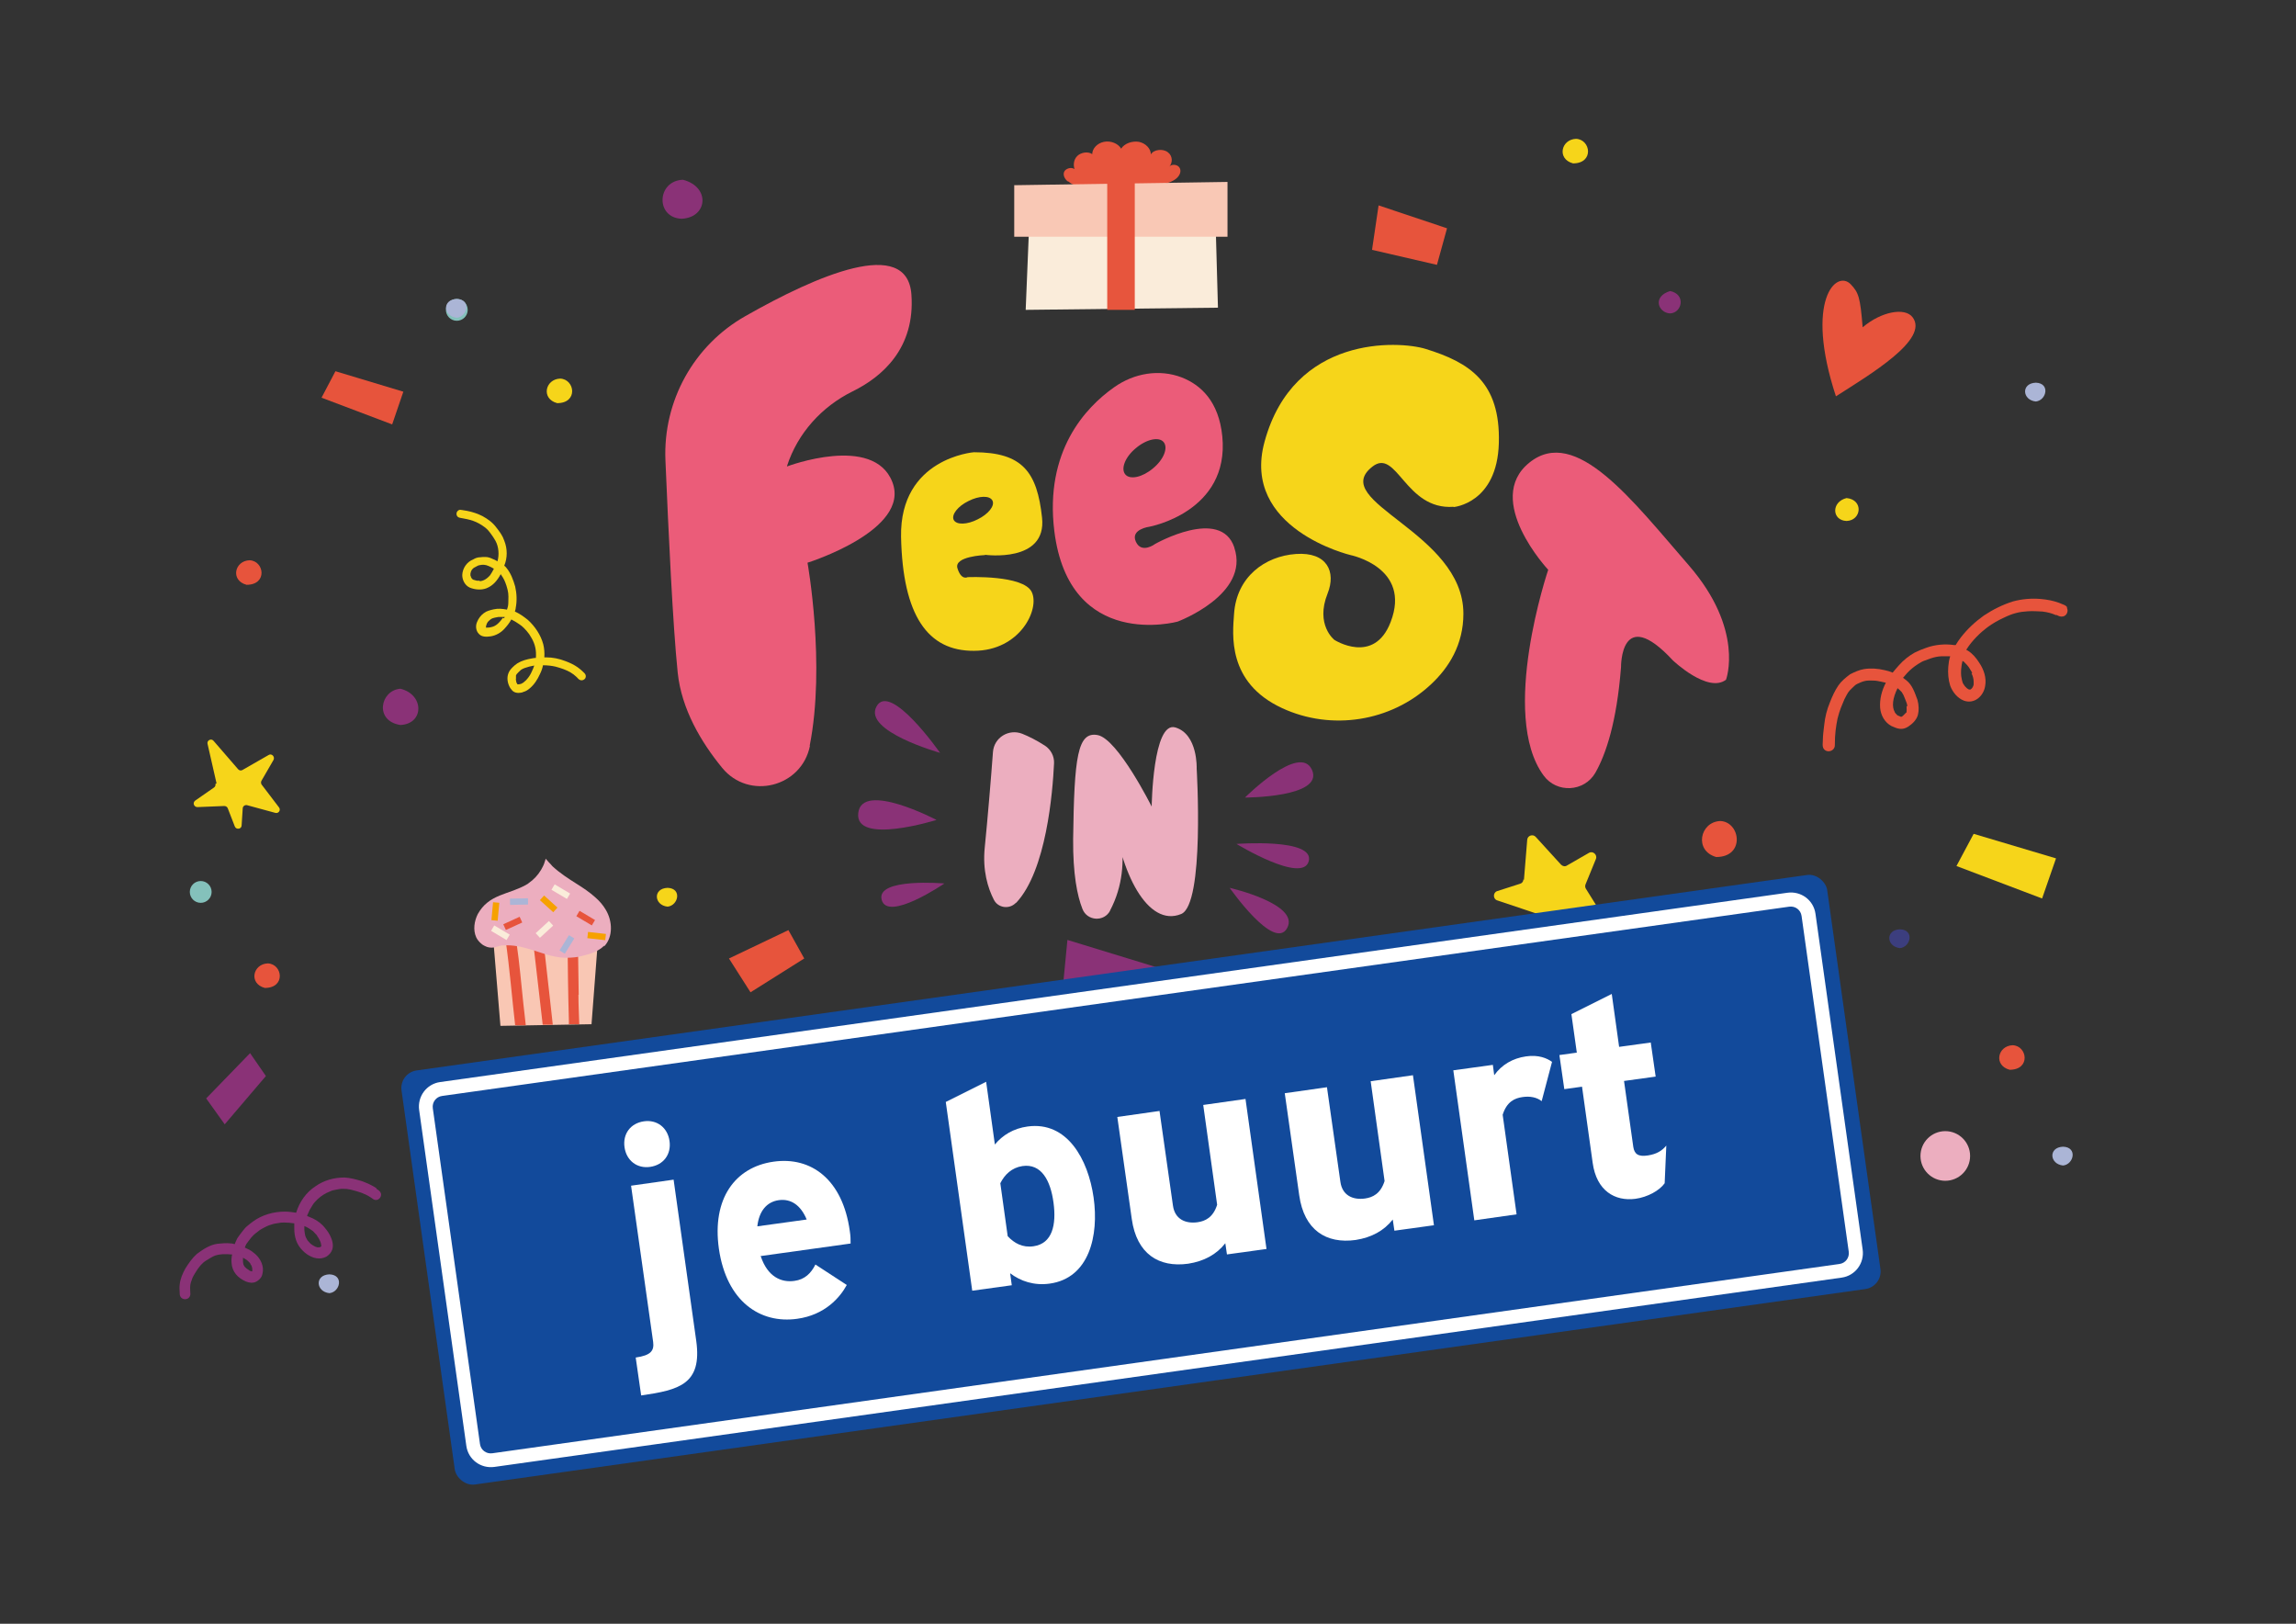 <?xml version="1.0" encoding="UTF-8"?>
<svg id="Layer_1" xmlns="http://www.w3.org/2000/svg" version="1.1" viewBox="0 0 841.9 595.3">
  <rect x="0" y="0" width="841.9" height="595.3" fill="#333333" stroke="none"/>
  <!-- Generator: Adobe Illustrator 29.5.1, SVG Export Plug-In . SVG Version: 2.1.0 Build 141)  -->
  <defs>
    <style>
      .st0 {
        fill: none;
      }

      .st1 {
        fill: #f9c8b5;
      }

      .st2 {
        fill: #f6d51a;
      }

      .st3 {
        fill: #124a9b;
      }

      .st4 {
        fill: #eb5c79;
      }

      .st5 {
        fill: #84c1bb;
      }

      .st6 {
        fill: #fff;
      }

      .st7 {
        fill: #abb5d6;
      }

      .st8 {
        fill: #f6a100;
      }

      .st9 {
        fill: #8a3277;
      }

      .st10 {
        fill: #faecda;
      }

      .st11 {
        fill: #ecaebf;
      }

      .st12 {
        fill: #e7553d;
      }

      .st13 {
        fill: #3c3e7e;
      }

      .st14 {
        fill: #f9c7b4;
      }

      .st15 {
        fill: #e7543c;
      }
    </style>
  </defs>
  <g>
    <path class="st2" d="M191.8,253.7c.9-.2,1.7-.7,2.4-1.3,1.7-1.4,2.9-3.3,3.8-5.3.5-1,.9-2.1,1.1-3.2,1.7,0,3.3.2,4.6.5,2.5.7,3.6,1.1,5.3,2,1.4.9,1.3.8,2.3,1.7.5.4.8,1,1.4,1.2.7.3,1.5,0,1.9-.6.5-1,0-1.7-.7-2.3-.6-.6-1.3-1.2-2-1.7-1.4-1-2.9-1.7-4.5-2.3-2.3-.9-4.7-1.4-7.1-1.4-.2,0-.5,0-.7,0,.1-1.6,0-3.2-.4-4.8-.9-3.4-3-6.5-5.6-8.9-1.5-1.2-3-2.3-4.8-3.1.1-.4.3-.9.3-1.3.5-2.6.4-5.3-.2-7.9-.7-2.4-1.6-4.9-3.2-6.8-.2-.3-.5-.6-.8-.8,1.2-2.9,1.2-6.2,0-9.2-.6-1.8-1.7-3.3-2.9-4.8-1.3-1.8-3.1-3.1-5.1-4.2-1.8-.9-3.6-1.5-5.6-1.9-.6-.1-1.2-.2-1.8-.3-.5-.1-1-.2-1.4.1-1.1.7-.9,2.4.4,2.7,4,.7,6.2,1.2,9.4,3.6,1.3,1.1,1.3,1.3,2.1,2.3.6.8,1.2,1.7,1.7,2.6,1.2,2.2,1.4,5.2.7,7.5-.1,0-.2-.1-.3-.2-.5-.3-1-.5-1.5-.7-.8-.4-1.7-.7-2.6-.7-.6,0-1.3,0-1.9.1-.9,0-1.8.3-2.6.8-2.3.9-3.9,3.2-4,5.7,0,1.9,1,3.8,2.7,4.6,1.9.8,4.2,1,6.1.3,2.6-1,4.1-3,5.3-5.2,0,0,0,0,0,0,1.3,1.9,1.5,2.5,2.1,4.2.7,2.3.8,3.1.7,5.7,0,1.4-.1,1.9-.5,3.1-1.6-.3-3.2-.5-4.9-.1-1.3.3-2.6.6-3.6,1.4-1.1.8-2,2-2.5,3.3-.6,1.4-.4,3.2.7,4.3,1.1,1.2,2.8,1.1,4.3.9,1.9-.3,3.7-1.3,5-2.7,1-1.1,1.9-2.2,2.6-3.5.4.2.9.5,1.6.9,2,1.3,2.4,1.5,4,3.3,1,1.2.9,1.1,1.8,2.6,1.4,2.4,1.8,4.7,1.6,7.3-.5,0-1,.1-1.5.2-1.8.3-3.7.8-5.3,1.8-.6.4-1.2.9-1.7,1.4-.7.7-1.3,1.4-1.6,2.3-.6,1.6-.3,3.4.4,4.8.5,1,.5.7.8,1.2,1,1.3,2.6,1.3,4.1.9ZM175.9,212.9c-.2,0-.5,0-.7,0-.2,0-.5,0-.7-.1-1.1-.3-.9-.2-1.3-.5,0,0-.2-.1-.2-.2,0-.1-.2-.3-.3-.5,0-.2-.1-.4-.2-.6,0-.2,0-.5,0-.7.2-1,.2-.7.4-1.2.3-.4.1-.3.8-.9.5-.3,1-.5,1.5-.8.4-.2.8-.2,1.3-.3h-.2c.5,0,.9-.1,1.4,0,.6,0,2.1.6,3.4,1.4-.4.8-.9,1.7-1.4,2.4-1.4,1.6-2.7,2.1-3.8,2.2ZM184.4,226.5c-.3.4-.9,1.3-1.9,2.2-.6.5-1.3,1-2.3,1.2-1,.2-.7.2-2,.2,0,0,0,0,0,0,0,0,0,0,0,0,0,0,0,0,0,0,0,0,0,0,0,0,0,0,0,0,0-.1,0,0,0-.1,0-.2,0,0,0-.2,0-.2.3-1,.3-1,.5-1.3.2-.3,0-.2.8-.9.8-.7,1-.8,3.2-1.2,0,0,1.9,0,2.2,0,0,0,.1,0,.2,0-.1.2-.2.3-.3.5ZM189.2,249.1c0-.2,0-.4,0-.6,0,0,0-.1,0-.2,0-.1,0-.2,0-.3,0-.1,0-.2,0-.3,0-.2.2-.4.3-.6.4-.5.9-.9,1.3-1.3,0,0,.1-.1.2-.2.4-.3.9-.5,1.4-.7,1.1-.4,2.3-.7,3.5-.9-.4,1.1-.3.9-.9,2.2-.4.9-.9,1.8-1.6,2.6-.3.4-.7.8-1.1,1.1-.5.4-.2.3-1.2.8-1.1.2-.5.2-1.3.2,0,0,0,0,0,0,0,0-.1-.1-.2-.2,0,0,0,0,0-.1-.1-.2-.2-.3-.3-.5,0,0,0-.2,0-.3,0-.2-.1-.4-.2-.7Z"/>
    <path class="st15" d="M758.1,222.8c-.3-.5-.8-.9-1.4-1.1-.6-.2-1.1-.5-1.7-.7-2.2-.8-4.4-1.2-6.7-1.4-3.4-.3-6.9,0-10.2.9-3.8,1.2-7.4,3-10.7,5.2-3.2,2.3-6,4.9-8.4,8-.7.9-1.3,1.8-1.9,2.8-.2,0-.3,0-.5,0-3.4-.5-7-.2-10.3,1-1.5.5-2.9,1.1-4.3,1.8-2.1,1.2-4,2.7-5.6,4.5-.8.9-1.6,1.8-2.4,2.8-.9-.4-1.9-.7-2.9-.9-2.5-.6-5-.8-7.6-.4-1.8.3-3.5,1.1-5.1,1.9-1.6,1.2-3.2,2.5-4.3,4.1-1.3,1.9-2.3,4.1-3.1,6.2-1.1,2.6-1.8,5.4-2.1,8.3-.2,1.9-.5,3.8-.5,5.7,0,.9-.2,1.8.1,2.6.9,2.2,4.3,1.5,4.3-.9,0-4.2.4-6.8,1-9.8.8-3.2,1.7-5.1,2.5-7,1.3-2.5,1.3-2.7,2.9-4.2,1.5-1.4,1-1.1,3-2,.7-.3,1.8-.7,3-.7,2.7,0,2.5,0,4.5.4.6.1,1.2.3,1.8.4-1.5,2.9-2.3,6-2.1,9.1.2,2.8,1.7,5.5,4.2,6.8,2.2,1,3.9,1.6,6.1.2,1.5-1,2.9-2.3,3.5-4.1.5-1.9.4-3.9-.1-5.7-1-2.6-1.8-5.4-4.1-7.2-.4-.3-.8-.6-1.2-.9.9-1.1,2.1-2.5,3.5-3.6.8-.7,3.3-2.4,4.4-2.7,3.6-1.4,5-1.7,8.1-1.6.7,0,1.1,0,1.3,0-.4,1.2-.6,2.5-.7,3.8-.2,2.3,0,4.8.7,7,.9,2.4,2.7,4.6,5.1,5.5,3.8,1.3,7.1-1.7,7.7-5.3.6-3.1-.5-6.2-2.2-8.7-1.1-1.7-2.4-3.3-4.2-4.4-.2,0-.3-.2-.5-.3,2.1-3.4,5.3-6.4,7.7-8.2,1.9-1.4,4-2.6,6.2-3.6,3.1-1.5,5.4-2.1,8.7-2.3,1.8-.1,3.5,0,5.3.1,1.7.2,3.4.6,4.9,1.3,0,0,.1,0,.2,0,0,0,.1,0,.2,0,.7.4,1.5.7,2.3.5,1.4-.3,2.1-2.1,1.3-3.3ZM699.1,258.9c.1,1.4,0,1.5,0,1.9,0,0,0,.2,0,.3,0,0-.1.2-.2.2-.4.4-.8.8-1.2,1.2-.2.1-.3.2-.5.3,0,0,0,0,0,0,0,0,0,0,0,0-.3,0-.6-.2-.8-.3-.2,0-.3-.1-.5-.2,0,0,0,0,0,0,0,0-.2,0-.3-.2-.3-.3-.6-.6-.8-.9,0,0,0,0,0-.1-1.2-2-.8-5.2,1-8.8.5.4.9.8,1.5,1.4,1,1.6.6,1.1,1.4,2.9.3.7.6,1.5.7,2.3ZM722.9,246.8c.5,1,.8,2.1.8,3.1,0,.2,0,.4,0,.7,0,0,0,.2,0,.3,0,.2-.1.5-.2.7-.1.2-.2.5-.4.7,0,0,0,0,0,0,0,0-.2.2-.3.3,0,0-.2.1-.3.2,0,0,0,0,0,0,0,0-.1,0-.2,0-.1,0-.2,0-.3,0,0,0,0,0,0,0,0,0,0,0,0,0-.3-.2-.6-.3-.8-.5-.2-.2-.4-.4-.6-.6,0,0,0,0-.1-.1-1.1-1.6-.7-1-1.1-2.3-.2-1.1-.4-1.5-.3-3.8.1-1.3.3-2.3.5-3.2.2.1.3.2.5.3.1,0,.2.2.3.3,1.5,1.5,1.4,1.5,2.8,3.8Z"/>
    <path class="st9" d="M138,435.6c-1.6-1.1-3.5-1.9-5.4-2.6-2-.6-4.2-1.2-6.3-1.3-3.8,0-7.5,1-10.6,3.2-3.4,2.2-5.9,5.7-7.1,9.7-1.4-.2-2.8-.4-4.2-.4-4.1,0-8.3,1.2-11.6,3.6-.8.6-1.6,1.2-2.4,1.9-.7.6-1.2,1.4-1.8,2.1-.5.7-1.1,1.4-1.6,2.2-.3.7-.7,1.4-.9,2.1-.3,0-.6-.1-1-.2-2.6-.3-3.6,0-5.4.1-2.8.4-5.2,2-7.5,3.7-1.7,1.5-3,3.4-4.2,5.3-1,1.8-1.9,3.8-2.1,5.9-.2,1.1,0,2.3,0,3.4,0,2.6,3.7,2.7,3.9.2-.1-2.3-.2-3.1.2-4.4.7-2,.5-1.6,1.5-3.3,1.4-2.4,2.8-3.9,4-4.6,1.1-.7,2.2-1.4,3.4-1.9,1.9-.5,1.5-.3,2.9-.5,1,0,2,0,3,.1.1,0,.2,0,.3,0-.2,1-.3,2.1-.2,3.1.2,3.3,2.3,5.5,5.2,6.8,1.2.5,2.6.7,3.8.1.8-.4,1.4-1,1.9-1.7.4-.7.5-1.5.6-2.2.2-2.7-1.4-5.3-3.5-6.8-.9-.8-2-1.3-3.1-1.8,0-.1,0-.2.1-.4.4-.9.2-.7,1.3-2.1.9-1.2,1-1.3,1.3-1.6.6-.7,1.4-1.3,2.2-1.9.9-.7.2-.2,1.5-1,1.7-.9,1.5-.8,2.5-1.2.9-.3,1.8-.6,2.7-.7,1.8-.3,1.6-.3,2.8-.3,1.2,0,2.4.1,3.7.3,0,.6,0,1.2,0,1.8,0,3.2.8,6,3.2,8.3.9.9,1.9,1.6,3,2.1.6.3,1.3.5,2,.6.6.1,1.2.1,1.8,0,.6-.1,1.2-.3,1.8-.6.9-.6,1.7-1.4,2.1-2.5.6-1.8,0-3.7-.8-5.3-.7-1.4-1.7-2.6-2.7-3.7-1.4-1.4-3.1-2.4-5-3.1-.2-.1-.4-.2-.7-.3.1-.3.2-.7.4-1,.6-1.3.4-1.1,1.5-2.8.9-1.6,2.8-3.2,4.1-4,.8-.5,1.6-.9,2.4-1.2,1.1-.5.7-.3,2.5-.7,1.7-.3,1.5-.3,3.7-.2,1.2.2,1.5.2,3.5.8,1,.3,2,.6,3,1.1,0,0,0,0,.1,0,.8.4,1.6.8,2.3,1.3.2.2.5.3.7.5.4.3,1,.4,1.4.3,1-.2,1.7-1.3,1.5-2.3-.2-.8-.9-1.3-1.6-1.7ZM91.8,463.4c.1.2.3.4.4.6,0,.2.2.4.2.5,0,.2,0,.3.1.5,0,.3,0,.5,0,.8,0,0,0,.2,0,.3,0,0,0,0,0,0,0,0,0,0,0,0,0,0-.1,0-.2,0-.2,0-.4-.1-.6-.2,0,0-.2,0-.2-.1-1.4-1-.9-.5-1.8-1.4-.1-.2-.3-.5-.4-.7-.1-.4-.2-.8-.2-1.1,0-.5,0-1,0-1.5,1.3.7,2,1.3,2.2,1.6.2.1.4.5.6.7ZM116.3,453.2c.1.2.3.3.4.5.3.5.6,1.1.8,1.6.1.4.2.4.3,1.3,0,0,0,.1,0,.2,0,0,0,0,0,.1,0,0,0,0,0,0-.1.1-.2.2-.3.3,0,0,0,0,0,0-.1,0-.3,0-.5.1-.1,0-.3,0-.4,0-.2,0-.3,0-.5-.1-.4-.1-.3,0-1.5-.7-.7-.5-.7-.4-1.8-1.7-1-1.7-.9-1.6-1.2-3.9,0,.2,0,.3,0,.5,0-.6,0-1.2,0-1.9,1,.4,1.7.8,3.2,1.9.5.5,1,1.1,1.5,1.6Z"/>
    <g>
      <g>
        <polygon class="st14" points="219.3 344.1 216.9 375.5 183.5 376.1 180.9 344.8 219.3 344.1"/>
        <path class="st15" d="M192.7,375.9h-3.8c-1.2-10.3-2-20.8-3.5-31.2h3.8c0,.3.1.7.2,1,1.1,7.4,1.7,14.8,2.5,22.2.3,2.7.6,5.3.9,8Z"/>
        <path class="st15" d="M202.8,375.7h-3.8c-1.2-10.3-2.4-20.8-3.6-31.2h3.8c.7,6.5,1.5,13,2.2,19.5.4,3.9.9,7.8,1.3,11.7Z"/>
        <path class="st15" d="M212.1,364.7c0,3.6.2,7.2.3,10.8h-3.8c0-.4,0-.9,0-1.3-.3-10-.4-19.9-.5-29.9h3.8c.1,6.8.2,13.6.3,20.4Z"/>
      </g>
      <path class="st11" d="M221.5,346.7c-1.3,1.4-3.1,2.2-4.9,2.9-.2,0-.4.2-.7.2-1.3.4-2.6.7-3.9,1-1.9.3-3.8.4-5.6.3-1.5-.1-3.1-.4-4.7-.8h0c-.9-.2-1.8-.5-2.7-.8-2.4-.8-4.9-1.6-7.3-2.2-.7-.2-1.3-.3-2-.4-1.7-.3-3.5-.4-5.2-.3-.7,0-1.4.2-2,.4-.2,0-.5.1-.7.2-1,.3-2.1.3-3.1,0-.8-.3-1.7-.7-2.3-1.3-.7-.6-1.4-1.4-1.8-2.3-1.2-2.7-.7-5.9.6-8.5.9-1.6,2.1-3.1,3.5-4.2,2.7-2.2,6.2-3.2,9.5-4.4,1.8-.7,3.6-1.4,5.2-2.4.1,0,.3-.2.4-.3,1.9-1.3,3.4-2.9,4.6-4.9.5-.9,1-1.8,1.3-2.8,0-.1,0-.2.1-.3.1-.3.2-.7.3-1,.2.3.4.5.6.7.2.2.4.5.6.7.4.4.8.8,1.2,1.3,0,0,.1.1.2.2h0c2.6,2.4,5.7,4.4,8.7,6.3,2.4,1.5,4.8,3.1,6.9,5,1.5,1.3,2.8,2.8,3.8,4.5,2.5,4.1,2.8,10-.6,13.5Z"/>
      <rect class="st7" x="186.9" y="329.5" width="6.6" height="2.3" transform="translate(-6.2 3.6) rotate(-1.1)"/>
      <rect class="st7" x="204.6" y="344.9" width="6.6" height="2.3" transform="translate(-195.8 341.3) rotate(-58.3)"/>
      <rect class="st10" x="196.2" y="339.8" width="6.6" height="2.3" transform="translate(-178 224.8) rotate(-42.6)"/>
      <rect class="st15" x="211.6" y="335.4" width="6.6" height="2.3" transform="translate(201.8 -62.5) rotate(30.7)"/>
      <rect class="st15" x="184.8" y="337.3" width="6.6" height="2.3" transform="translate(-123.9 109.1) rotate(-24.6)"/>
      <rect class="st10" x="202.5" y="325.8" width="6.6" height="2.3" transform="translate(195.6 -59.3) rotate(30.7)"/>
      <rect class="st8" x="198.1" y="330.2" width="6.6" height="2.3" transform="translate(273.9 -49.5) rotate(42.1)"/>
      <rect class="st8" x="178.4" y="333.3" width="6.6" height="2.3" transform="translate(-167.9 484.8) rotate(-84.8)"/>
      <rect class="st8" x="215.3" y="342.1" width="6.6" height="2.3" transform="translate(39.8 -22.3) rotate(6.4)"/>
      <rect class="st10" x="180.3" y="340.8" width="6.6" height="2.3" transform="translate(200.2 -45.8) rotate(30.7)"/>
    </g>
    <path class="st4" d="M297,273.4c-3,15.2-22.4,20.1-32.2,8.1-7.7-9.4-14.9-21.5-16.3-34.9-1.8-17.4-3.4-51.9-4.5-77.9-.9-21.7,10.4-42.1,29.3-52.8,26-14.8,59.4-29.4,60.9-7.9,1.4,19.6-10.6,30.1-21.6,35.5-11.3,5.6-20.1,15.3-24,27.3v.2c0,0,31.7-12,38.6,5.7s-31.1,29.6-31.1,29.6c0,0,6.7,37.3.8,67.1Z"/>
    <path class="st2" d="M533,185.9s16-1.3,16.6-23.5c.6-22.3-10.7-29.5-26.9-34.5-9.9-3-48.3-5.1-59,34-8.8,32,31.5,41.6,31.5,41.6,0,0,22.5,4.5,14.7,24.6-6.1,15.8-20.6,6.5-20.6,6.5,0,0-7.1-5.5-2.5-17,3.2-8-.2-15.3-11.6-14.5s-21.8,8.4-22.7,22c-.5,7.3-2.7,25.1,17.6,34.5,18.1,8.4,39.9,5,54.5-8.6,6.7-6.2,12-14.7,12-26,0-30-49.8-41-33.4-53.9,9-7.1,12,16,29.8,14.7Z"/>
    <path class="st4" d="M632.9,249.2s6.9-18.3-13.7-42c-20.6-23.7-41.4-51.3-58.4-37.6-17,13.7,6.9,39.3,6.9,39.3,0,0-18,53.2-1.7,75.4,4.8,6.6,14.9,6.1,19-1,3.8-6.7,7.8-18.3,9.4-38.7,0,0-.3-23.3,19-2.5,0,0,12.8,12.2,19.5,7.1Z"/>
    <path class="st2" d="M361.2,203.4s22.7,3.1,20.9-13.6c-1.8-16.7-7.1-24-25-24,0,0-27.2,2.1-26.7,31,.6,28.9,9.8,41.9,26.7,41.8,16.9,0,24.3-15.3,21.2-21.6-3.1-6.3-23.5-5.4-23.5-5.4,0,0-2.3,1.3-3.7-3.2-1.5-4.5,10.1-4.9,10.1-4.9ZM349.7,190.6c-.9-1.9,1.5-5,5.4-6.9,3.9-2,7.8-2.1,8.8-.2s-1.5,5-5.4,6.9c-3.9,2-7.8,2.1-8.8.2Z"/>
    <path class="st4" d="M452.6,200.7c-5-14.9-29-1.3-29-1.3,0,0-5,3.8-7.1-.8-2.1-4.6,5-5.5,5-5.5,0,0,29.4-5.4,26.7-33.1-1.3-13-8-18.9-14.8-21.6-8.3-3.2-17.6-1.6-24.9,3.6-10.5,7.4-25.5,23.4-21.9,52.7,5.5,44.1,45.2,33.2,45.2,33.2,0,0,26.6-9.9,20.8-27.1ZM412.6,173.9c-1.7-2.1,0-6.4,3.9-9.6,3.9-3.3,8.5-4.3,10.2-2.2,1.7,2.1,0,6.4-3.9,9.6-3.9,3.3-8.5,4.3-10.2,2.2Z"/>
    <path class="st11" d="M372.5,331c-2.4,2.5-6.6,1.9-8.1-1.2-2.1-4.1-4.2-10.6-3.3-19.2,1-9.9,2.3-25.3,3-34.9.4-5.3,5.8-8.6,10.7-6.7,2.5,1,5.3,2.4,8.4,4.4,2.1,1.4,3.4,3.8,3.3,6.4-.5,10.6-2.8,39.4-13.9,51.2Z"/>
    <path class="st11" d="M407.1,333.8c-2.2,4.3-8.5,3.9-10.2-.6-1.9-4.8-3.5-12.8-3.4-25.6.4-30.1,1.6-39.5,9-38.1,7.4,1.4,19.8,26.2,19.8,26.2,0,0,.4-31.5,8.7-29,8.3,2.5,7.8,15.1,7.8,15.1,0,0,3,49.8-5.7,53.3-12.2,5-22.5-15-25.1-38.6,0,0,8.8,18.9-1,37.4Z"/>
    <path class="st9" d="M344.7,276s-18.3-26.2-23.3-17c-5,9.1,23.3,17,23.3,17Z"/>
    <path class="st9" d="M343.4,300.6s-27.4-14.4-28.7-2.5c-1.3,11.9,28.7,2.5,28.7,2.5Z"/>
    <path class="st9" d="M346.3,323.9s-25.2-2.2-23,6,23-6,23-6Z"/>
    <path class="st9" d="M456.5,292.4s20.2-20.2,24.6-10.1c4.4,10.1-24.6,10.1-24.6,10.1Z"/>
    <path class="st9" d="M453.4,309.4s24.3,14.8,26.5,6.3c2.2-8.5-26.5-6.3-26.5-6.3Z"/>
    <path class="st9" d="M450.9,325.5s16.4,23.5,21.1,14.7c4.7-8.8-21.1-14.7-21.1-14.7Z"/>
    <circle class="st5" cx="73.6" cy="327" r="4"/>
    <circle class="st5" cx="167.5" cy="113.6" r="4"/>
    <circle class="st11" cx="713.3" cy="423.8" r="9.1"/>
    <g>
      <path class="st12" d="M391.5,66.5c-1.1-.9-1.8-2.3-1.3-3.5.5-1.2,2.6-1.9,3.8-1-.5-1.6-.3-3.5,1-4.8s3.9-1.8,5.5-.7c0-2,1.8-4,4.3-4.5,2.5-.5,5.2.6,6.3,2.5,1.2-1.9,4-2.9,6.5-2.5,2.5.5,4.4,2.5,4.4,4.6,1-1.8,4.4-2.2,6.2-.8,1.8,1.3,1.9,3.8.5,5.4.6-1,2.5-1,3.4-.2s.9,2,.4,3c-.8,1.6-2.7,2.6-4.7,3.2s-4.1.6-6.2.6c-5.7.1-11.4.2-17.1.4-4.1,0-9.3,1.3-12.8-1.7Z"/>
      <polygon class="st10" points="376.1 113.6 377.9 69.7 445.4 69.7 446.6 112.8 376.1 113.6"/>
      <polygon class="st1" points="371.9 86.8 371.9 67.9 450.1 66.7 450.1 86.8 371.9 86.8"/>
      <rect class="st12" x="406" y="63.3" width="10.1" height="50.3"/>
    </g>
    <path class="st15" d="M673.2,145.3c-11.6-35.3.2-46.7,5.5-41,2.8,3,3.4,4.6,4.3,15.7,6.8-5.8,15.5-7.4,18.3-3.7,6.2,8.1-15.6,21-28.1,29Z"/>
    <path class="st9" d="M250.4,65.9c-9.6.4-10.1,13.9-.5,14.3,9.6-.4,10.7-11.7.5-14.3Z"/>
    <path class="st2" d="M205.4,138.8c-5.5.2-7.1,7.4-1.1,9,7.8,0,6.5-8.8,1.1-9Z"/>
    <path class="st2" d="M272.8,406c-5.5.2-7.1,7.4-1.1,9,7.8,0,6.5-8.8,1.1-9Z"/>
    <path class="st2" d="M577.9,50.9c-5.5.2-7.1,7.4-1.1,9,7.8,0,6.5-8.8,1.1-9Z"/>
    <path class="st15" d="M738,383.2c-5.5.2-7.1,7.4-1.1,9,7.8,0,6.5-8.8,1.1-9Z"/>
    <path class="st15" d="M98.2,353.2c-5.5.2-7.1,7.4-1.1,9,7.8,0,6.5-8.8,1.1-9Z"/>
    <path class="st15" d="M91.5,205.4c-5.5.2-7.1,7.4-1.1,9,7.8,0,6.5-8.8,1.1-9Z"/>
    <path class="st15" d="M630.8,301c-7.5.3-9.7,10.9-1.5,13.2,10.7,0,8.9-12.9,1.5-13.2Z"/>
    <path class="st2" d="M677.1,182.6c-5.7,1.4-5.4,8.2,0,8.4,5.5-.2,6.3-7.8,0-8.4Z"/>
    <path class="st2" d="M244.8,325.5c-5.5.2-5,6.4,0,6.9,3.9-.4,5.4-6.7,0-6.9Z"/>
    <path class="st13" d="M696.7,340.7c-5.5.2-5,6.4,0,6.9,3.9-.4,5.4-6.7,0-6.9Z"/>
    <path class="st7" d="M631.2,371c-5.5.2-5,6.4,0,6.9,3.9-.4,5.4-6.7,0-6.9Z"/>
    <path class="st7" d="M120.8,467.2c-5.5.2-5,6.4,0,6.9,3.9-.4,5.4-6.7,0-6.9Z"/>
    <path class="st7" d="M746.5,140.3c-5.5.2-5,6.4,0,6.9,3.9-.4,5.4-6.7,0-6.9Z"/>
    <path class="st7" d="M756.5,420.4c-5.5.2-5,6.4,0,6.9,3.9-.4,5.4-6.7,0-6.9Z"/>
    <path class="st7" d="M366,418.4c-5.5.2-5,6.4,0,6.9,3.9-.4,5.4-6.7,0-6.9Z"/>
    <path class="st7" d="M167.5,109.6c-5.5.2-5,6.4,0,6.9,3.9-.4,5.4-6.7,0-6.9Z"/>
    <path class="st9" d="M146.8,252.5c-7.4.6-9.6,11.8,0,13.3,8.8-.4,8.8-11.2,0-13.3Z"/>
    <path class="st9" d="M612.4,106.7c-6.6,2-4.4,8,0,8.2,4.4-.2,5.9-7,0-8.2Z"/>
    <polygon class="st15" points="275.2 363.8 267.3 351.4 289.1 341 294.9 351.4 275.2 363.8"/>
    <polygon class="st9" points="97.5 394.5 82.4 412.2 75.6 402.7 91.7 386.1 97.5 394.5"/>
    <polygon class="st9" points="389.8 361.2 427 375.3 429.3 356.2 391.4 344.6 389.8 361.2"/>
    <polygon class="st15" points="503.1 91.6 526.9 97.1 530.6 83.7 505.5 75.3 503.1 91.6"/>
    <polygon class="st2" points="753.9 314.7 723.7 305.7 717.4 317.5 748.8 329.4 753.9 314.7"/>
    <polygon class="st15" points="147.9 143.6 123 136.1 117.9 145.8 143.8 155.6 147.9 143.6"/>
    <path class="st2" d="M79.4,287.2l-3.3-14.5c-.3-1.3,1.4-2.1,2.2-1.1l9,10.4c.4.5,1.1.6,1.6.3l9.6-5.5c1.1-.7,2.4.6,1.8,1.8l-4.4,7.6c-.3.5-.2,1,0,1.4l6.4,8.4c.8,1-.2,2.4-1.4,2l-10.3-2.8c-.8-.2-1.6.4-1.6,1.2l-.4,6.2c0,1.4-2,1.7-2.5.4l-2.6-6.7c-.2-.5-.7-.8-1.3-.8l-9.8.4c-1.3,0-1.9-1.6-.8-2.4l6.9-4.8c.4-.3.6-.8.5-1.3Z"/>
    <path class="st2" d="M558.8,322.6l1.2-14.7c.1-1.6,2.1-2.2,3.1-1.1l9.3,10.2c.6.6,1.5.8,2.2.3l8-4.6c1.5-.9,3.2.7,2.6,2.2l-3.8,9.3c-.2.5-.2,1.1.1,1.6l5.8,9.3c.9,1.5-.6,3.3-2.2,2.6l-9.1-3.6c-1-.4-2.1.1-2.4,1.1l-2.9,9.4c-.5,1.7-2.9,1.7-3.4,0l-2.9-8.6c-.2-.5-.6-1-1.1-1.1l-14.3-4.8c-1.6-.5-1.6-2.9,0-3.4l8.4-2.7c.7-.2,1.2-.8,1.2-1.6Z"/>
    <rect class="st0" y="233.9" width="842.5" height="55.1"/>
  </g>
  <g>
    <g>
      <rect class="st3" x="154.4" y="355.9" width="527.9" height="153.3" rx="6.5" ry="6.5" transform="translate(-56.1 62.4) rotate(-8)"/>
      <path class="st6" d="M656.1,332.4c2.2-.3,4.2,1.2,4.5,3.4l17.3,123.1c.3,2.2-1.2,4.2-3.4,4.5l-494,69.4c-2.2.3-4.2-1.2-4.5-3.4l-17.3-123.1c-.3-2.2,1.2-4.2,3.4-4.5l494-69.4M655.4,327.3l-494,69.4c-5,.7-8.4,5.3-7.7,10.3l17.3,123.1c.7,5,5.3,8.4,10.3,7.7l494-69.4c5-.7,8.4-5.3,7.7-10.3l-17.3-123.1c-.7-5-5.3-8.4-10.3-7.7h0Z"/>
    </g>
    <g>
      <path class="st6" d="M245.5,418.3c.7,4.9-2.2,8.8-7.1,9.5-4.8.7-8.7-2.3-9.4-7.2-.7-4.9,2.2-8.8,7.1-9.5,4.8-.7,8.7,2.3,9.4,7.2ZM247,432.5l8.3,59.1c2.2,15.9-6.3,18-20.2,20l-2-13.9c5.6-.8,6.8-2.5,6.4-5.7l-8.1-57.3,15.5-2.2Z"/>
      <path class="st6" d="M279,460.7c2.5,7.4,7.5,9.6,12.3,8.9,3.8-.5,6.1-2.8,7.7-6l11.5,7.5c-2.5,4.6-8,11-18.2,12.4-13.5,1.9-25.9-6.3-28.7-25.7-2.6-18.4,6-29.9,20-31.9,13.9-2,25.4,6.6,28,25.4.3,1.9.3,3,.3,4.6l-33,4.6ZM277.7,449.6l18.1-2.5c-2.2-5.3-5.8-7.7-10.2-7.1-4.5.6-7.3,4.1-7.9,9.6Z"/>
      <path class="st6" d="M361.6,396.6l3.2,23c2.8-3.4,6.8-5.9,12-6.6,14.5-2,22.2,12,24.2,26,2,14-1.6,29.6-16.1,31.6-5.7.8-10.7-.9-14.5-3.8l.6,4.4-14.5,2-9.7-69.2,14.8-7.4ZM366.8,433.8l2.7,19.4c2.4,2.6,5.5,4.3,9.5,3.7,6.9-1,8.4-7.9,7.3-16-1.1-8.2-4.5-14.4-11.4-13.4-3.9.6-6.5,3.1-8.1,6.3Z"/>
      <path class="st6" d="M425.2,407.5l4.9,34.5c.7,5,4.6,6.7,9,6.1,2.8-.4,5.7-1.7,7.2-6.4l-5.1-36.6,15.5-2.2,7.7,55-14.5,2-.6-4.1c-3.2,4.1-7.8,6.6-13.6,7.5-10.8,1.5-18.9-3.6-20.7-16.4l-5.3-37.4,15.5-2.2Z"/>
      <path class="st6" d="M486.6,398.8l4.9,34.5c.7,5,4.6,6.7,9,6.1,2.8-.4,5.7-1.7,7.2-6.4l-5.1-36.6,15.5-2.2,7.7,55-14.5,2-.6-4.1c-3.2,4.1-7.8,6.6-13.6,7.5-10.8,1.5-18.9-3.6-20.7-16.4l-5.3-37.4,15.5-2.2Z"/>
      <path class="st6" d="M565.3,403.7c-1.8-1.4-4.2-1.9-7-1.5-2.9.4-5.8,1.7-7.3,6.5l5.1,36.5-15.5,2.2-7.7-55,14.5-2,.5,3.8c2.8-3.9,6.8-6.2,11.6-6.9,4.7-.7,7.8.7,9.6,2l-3.8,14.4Z"/>
      <path class="st6" d="M578.2,386l-2-14.2,14.8-7.4,2.7,19.4,11.6-1.6,1.8,12.5-11.6,1.6,3.4,24.2c.4,2.5,1.7,3.7,5.4,3.1,3.2-.5,5.1-1.7,6.7-3.6l-.6,13.8c-1.9,2.7-6.3,5.1-10.7,5.7-7.5,1-14.3-2.9-15.7-13.2l-3.9-27.9-6.5.9-1.8-12.5,6.5-.9Z"/>
    </g>
  </g>
</svg>